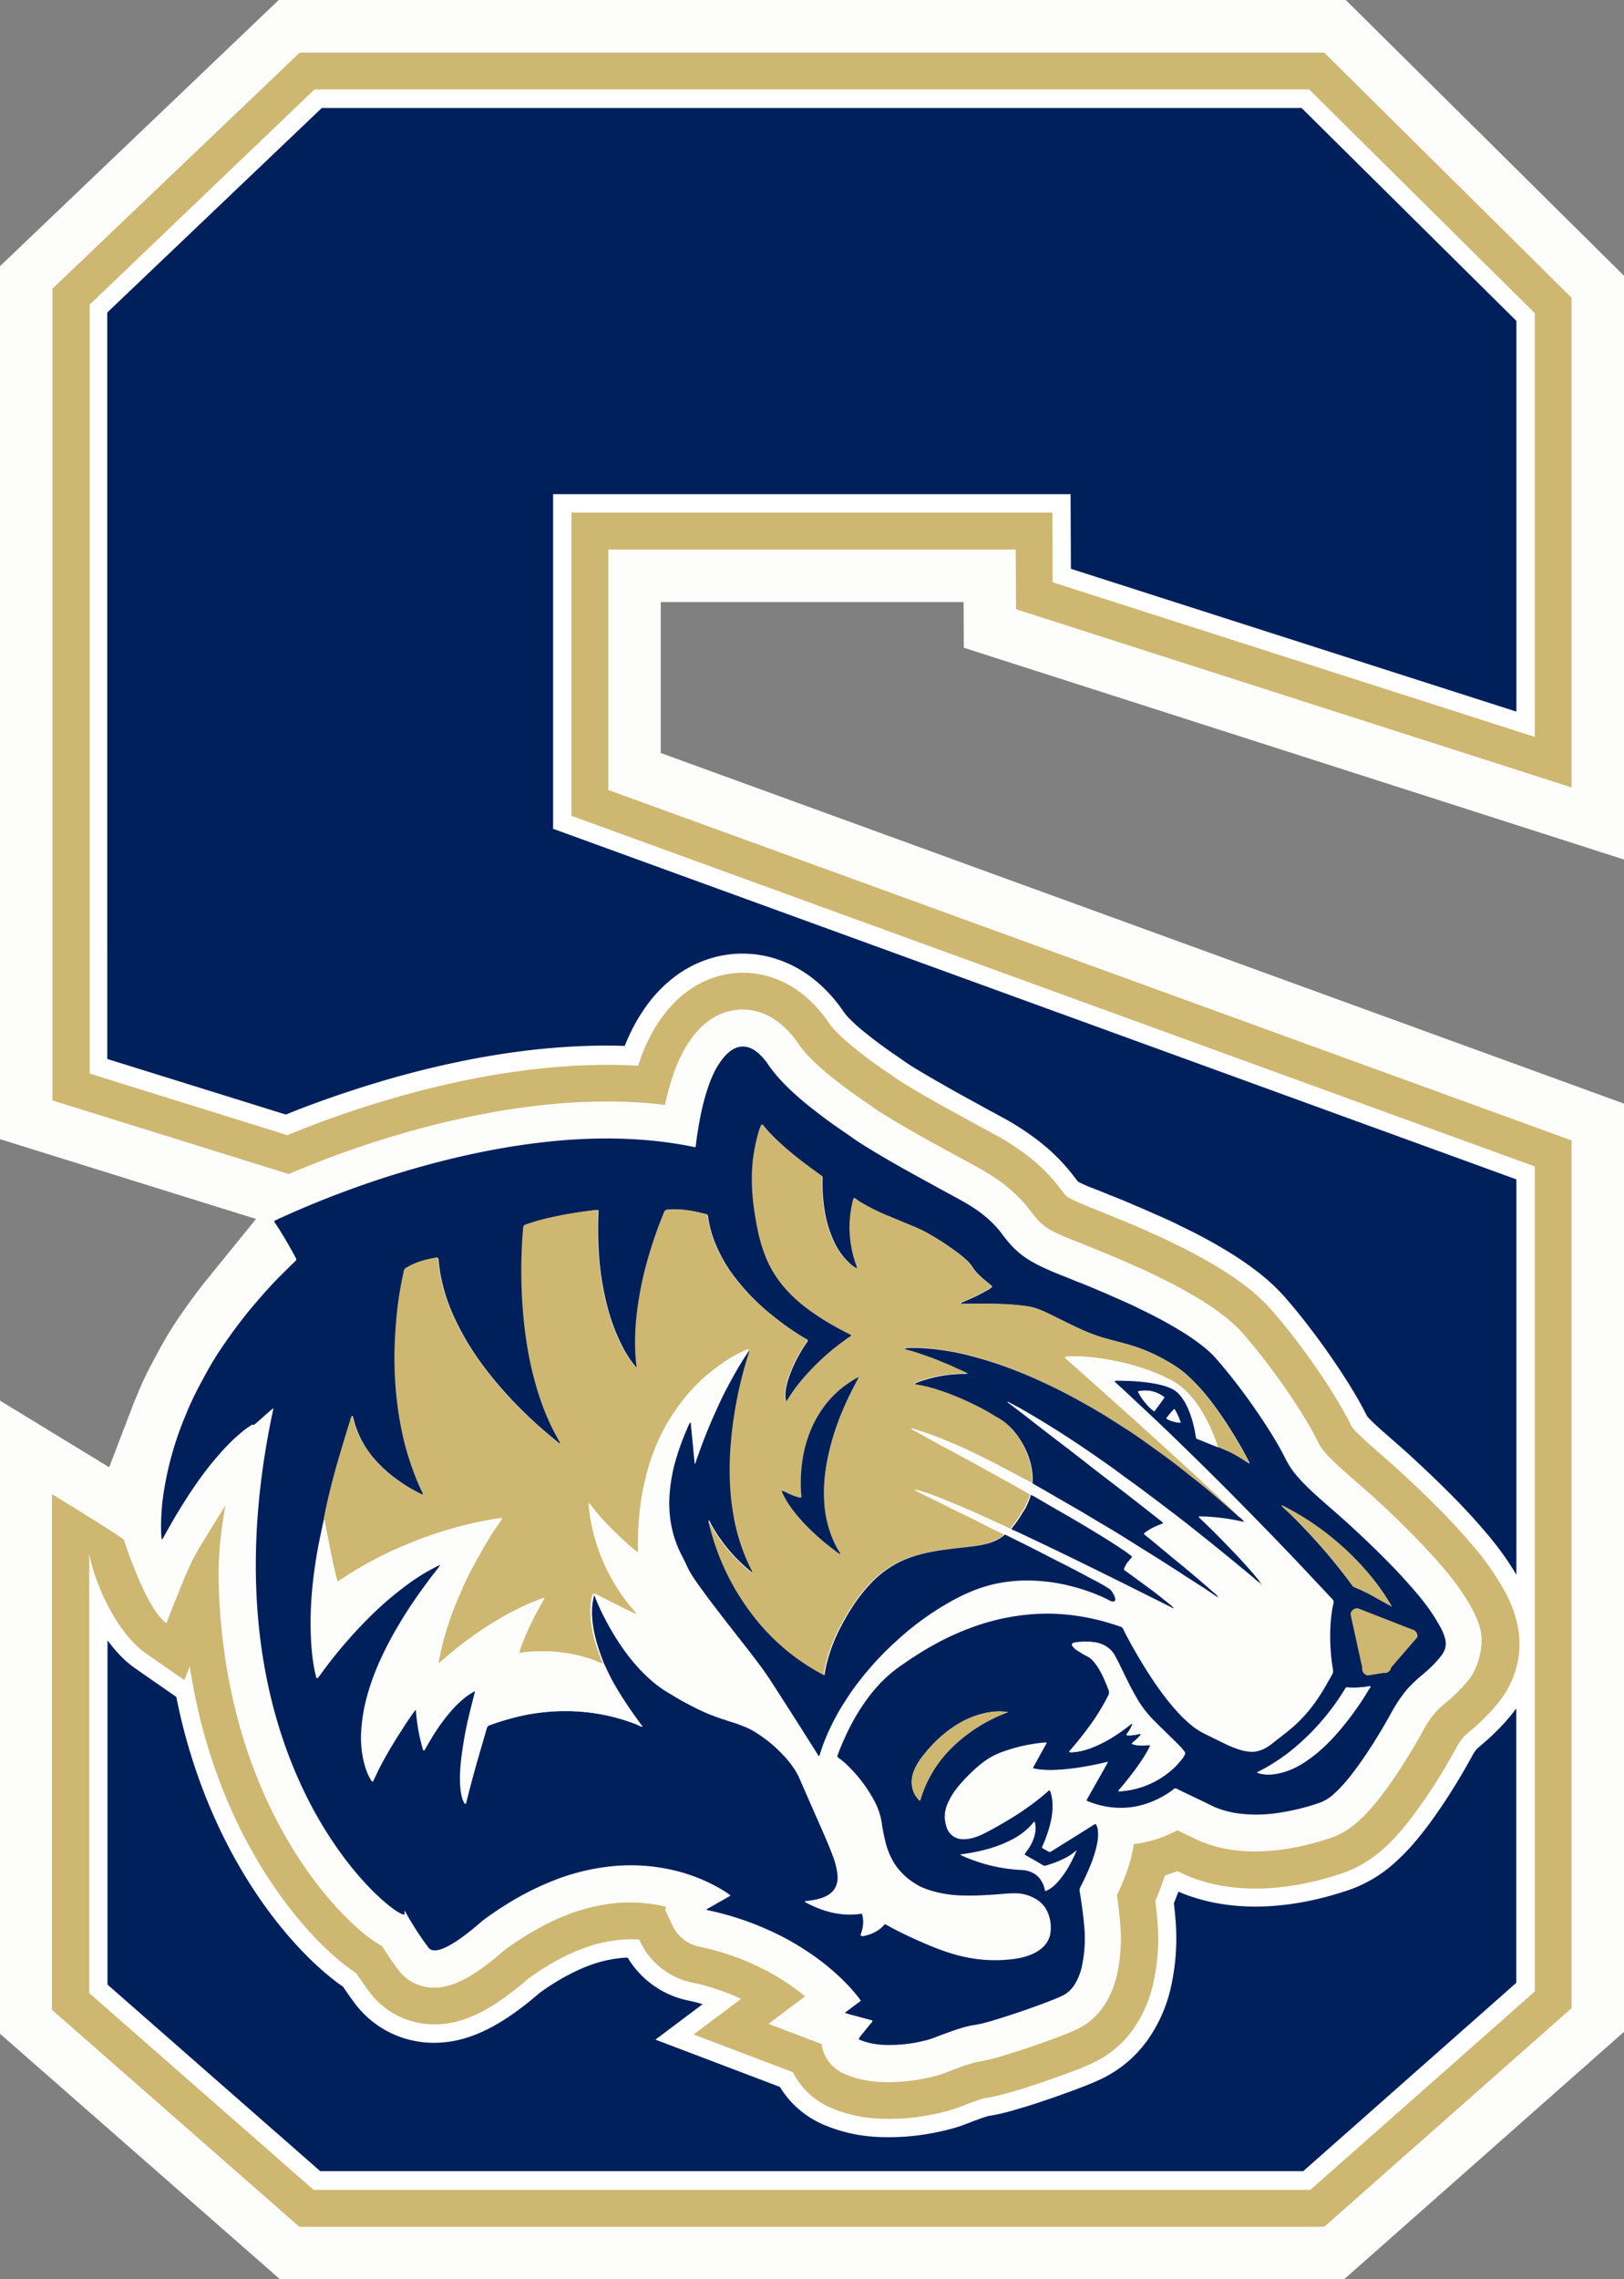 <svg xmlns="http://www.w3.org/2000/svg" width="67" height="94" fill="none"><rect width="100%" height="100%" fill="#808080" stroke="none"/><path fill="#FDFDFC" d="M11.553 94 0 83.873v-26.11l4.504 2.748.93-2.427c.061-.165.126-.325.195-.486l.048-.113c.143-.356.298-.699.467-1.02.16-.308.325-.616.493-.925.247-.442.49-.837.74-1.202a25.364 25.364 0 0 1 1.103-1.502l2.082-2.565L0 46.98V10.977L11.5 0h44.021L67 11.373v24.074l-27.237-8.734-.009-1.884H27.26v6.225L67 45.514v38.28L55.452 94h-43.9Z"/><path fill="#CEB770" d="m41.905 22.659.013 2.466 22.919 7.349V12.28L54.633 2.17H12.366L2.163 11.907v33.476l9.748 3.034a41.782 41.782 0 0 1 4.669-1.667 36.591 36.591 0 0 1 3.21-.78c1.017-.2 2.017-.344 2.973-.435.779-.074 1.54-.108 2.272-.108.376 0 .757.008 1.125.03.432.022.86.06 1.276.108.108-.516.238-.972.394-1.393a5.31 5.31 0 0 1 .601-1.207c.182-.269.446-.612.852-.894a2.36 2.36 0 0 1 1.35-.438c.212 0 .429.03.64.09.33.096.641.261.922.496.277.225.52.499.732.807.12.178.264.352.428.53.255.269.554.538.935.846.285.23.592.465.943.716.12.087.25.174.385.27.134.09.264.182.394.273.255.182.545.356.826.525.329.2.692.408 1.142.664.377.213.766.426 1.143.63l.302.165c.165.09.334.182.498.269l.251.139c.411.221.896.503 1.359.877.363.295.67.603.925.937l.096.122c.039.047.073.095.112.143.178.23.368.404.584.538.247.152.541.278.818.395.095.04.19.078.286.113.073.03.147.056.22.087l.2.082c.094.04.181.078.263.109.255.095.502.2.736.3.104.043.212.086.316.13.095.039.19.082.29.125l.272.122.589.26c.125.057.242.113.354.17.048.021.096.047.143.07.528.251 1.043.524 1.527.81.463.274.831.518 1.156.77.264.199.57.45.856.776.217.248.433.508.645.773.493.62.952 1.254 1.372 1.88.242.368.562.855.848 1.375.065.113.125.23.181.348.035.065.065.13.1.19.087.161.225.34.45.57.25.255.528.499.788.729.082.074.168.147.25.217.247.217.502.438.758.668.54.495 1.016.947 1.453 1.39a25.46 25.46 0 0 1 1.575 1.71 9.51 9.51 0 0 1 1.004 1.454c.113.2.268.508.368.876.169.634-.056 1.576-.463 2.093-.026.03-.052.065-.082.1a7.08 7.08 0 0 1-.887.872 3.391 3.391 0 0 0-.433.408 3.885 3.885 0 0 0-.463.682 24.83 24.83 0 0 1-1.134 1.87 13.91 13.91 0 0 1-.86 1.168 7.021 7.021 0 0 1-.753.79c-.342.3-.719.521-1.125.656-.667.221-1.29.373-1.913.46-.415.06-.804.087-1.181.087-.325 0-.645-.022-.947-.066a5.674 5.674 0 0 1-1.22-.32 5.556 5.556 0 0 1-.407-.187c-.035-.018-.074-.035-.109-.052l-.514-.248c-.585.308-1.186.5-1.805.569a3.367 3.367 0 0 1-.065.382c-.086.4-.216.76-.32 1.029a9.322 9.322 0 0 1-.307.694c.056.373.1.755.134 1.133.07.777.017 1.528-.151 2.231-.1.417-.264.803-.49 1.155a2.718 2.718 0 0 1-1.12 1.003c-.247.121-.489.212-.714.3-.735.281-1.475.533-2.19.754h-.012a7.492 7.492 0 0 1-1.212.3l-.034.009c-.26.06-.541.16-.844.273l-.082.03c-.052.018-.104.04-.156.061-.156.061-.355.14-.58.2a7.779 7.779 0 0 1-1.968.265c-.087 0-.17 0-.256-.005a4.377 4.377 0 0 1-1.073-.16 3.756 3.756 0 0 1-.497-.178 1.563 1.563 0 0 1-.94-1.229l-2.189-.833 1.506-1.133c-.121-.1-.246-.2-.39-.304a5.849 5.849 0 0 0-.406-.282l-.035-.022a9.187 9.187 0 0 0-.752-.447c-.334-.17-.727-.36-1.121-.508-.23-.087-.433-.156-.623-.217-.32-.1-.666-.19-1.026-.269-.493-.1-.9-.417-1.112-.868l-.311-.669.052-.104a6.057 6.057 0 0 0-1.48-.182 9.51 9.51 0 0 0-.497.017 7.471 7.471 0 0 0-2.185.521 9.21 9.21 0 0 0-1.06.5c-.463.251-.935.55-1.433.911-1.25 1.094-2.124 1.563-2.925 1.563-.597 0-1.138-.27-1.48-.738a14.62 14.62 0 0 1-.666-.977 5.009 5.009 0 0 1-.856-.603c-.368-.313-.952-.86-1.619-1.689-1.138-1.415-2.678-3.846-3.565-7.405a24.33 24.33 0 0 1-.7-5.4c-.018-.842.055-1.684.185-2.518l.091-.56c-.052.087-1.034 1.676-1.086 1.771l-.151.27-.013.021c-.022.035-.04.074-.06.108-.247.422-1.122 2.688-1.122 2.688-.856-.595-1.748-3.425-1.748-3.425-.004-.083-2.972-1.893-2.972-1.893v21.266l10.203 8.946h42.285l10.203-9.016V47.033L25.095 32.578v-9.915h16.81v-.004Z"/><path fill="#fff" d="m12.937 90.31-9.255-8.113v-18.11c.238 1.272 1.16 3.282 2.34 4.102l1.585 1.099.22-.569c.117.75.264 1.489.441 2.205.957 3.829 2.627 6.46 3.86 7.991.744.925 1.402 1.546 1.822 1.897.272.23.519.413.752.57.16.242.338.494.528.75a3.317 3.317 0 0 0 2.7 1.354c1.181 0 2.341-.564 3.868-1.888.424-.304.818-.555 1.208-.764.315-.17.61-.308.9-.42a6.03 6.03 0 0 1 1.748-.422 5.69 5.69 0 0 1 .384-.013c.113 0 .226 0 .338.013l.03.065a3.053 3.053 0 0 0 2.172 1.71c.312.066.606.144.883.235a7.884 7.884 0 0 1 1.112.434l-1.956 1.467 4.098 1.558a3.09 3.09 0 0 0 1.54 1.455c.22.095.454.178.688.247.454.13.922.2 1.437.217.103 0 .203.004.307.004.774 0 1.566-.104 2.354-.312.311-.083.562-.178.744-.252h.013c.034-.017.073-.035.108-.048l.082-.03c.247-.091.476-.174.64-.213.541-.082 1-.221 1.372-.334h.013c.748-.234 1.519-.5 2.289-.79a9.58 9.58 0 0 0 .835-.352 4.187 4.187 0 0 0 1.735-1.55c.316-.494.55-1.041.688-1.623a8.493 8.493 0 0 0 .186-2.721 21.606 21.606 0 0 0-.082-.764 11.311 11.311 0 0 0 .394-1.05c.172-.053.346-.114.519-.179.12.06.29.143.493.226.502.2 1.025.339 1.562.412.376.052.77.083 1.164.083.45 0 .904-.035 1.393-.104.71-.1 1.423-.274 2.176-.526.597-.2 1.147-.52 1.64-.95.316-.274.61-.582.926-.964.303-.369.606-.777.952-1.29.42-.62.813-1.271 1.207-1.987a2.36 2.36 0 0 1 .281-.421 2.87 2.87 0 0 1 .256-.23c.42-.352.77-.7 1.077-1.06.139-.165.26-.325.368-.49.575-.89.757-1.95.506-2.978a5.257 5.257 0 0 0-.532-1.32c-.325-.577-.701-1.128-1.16-1.68a26.32 26.32 0 0 0-1.67-1.814c-.458-.46-.952-.929-1.505-1.437a47.51 47.51 0 0 0-.784-.694l-.246-.217a12.821 12.821 0 0 1-.706-.651 1.648 1.648 0 0 1-.199-.226 3.075 3.075 0 0 1-.086-.17 8.131 8.131 0 0 0-.203-.381 22.187 22.187 0 0 0-.913-1.485 29.536 29.536 0 0 0-1.446-1.984 21.892 21.892 0 0 0-.692-.829 7.402 7.402 0 0 0-1.073-.98c-.376-.291-.792-.565-1.31-.873a21.795 21.795 0 0 0-1.64-.873c-.044-.021-.092-.043-.135-.065-.117-.056-.246-.121-.39-.186-.198-.092-.402-.178-.6-.27l-.273-.121a5.63 5.63 0 0 0-.325-.14c-.1-.042-.203-.081-.303-.125-.25-.104-.506-.213-.791-.321-.065-.026-.139-.057-.217-.087l-.216-.091c-.074-.03-.152-.06-.225-.091l-.017-.009c-.083-.03-.165-.065-.247-.1-.212-.091-.454-.195-.61-.29a.688.688 0 0 1-.182-.179l-.09-.117-.109-.139a6.936 6.936 0 0 0-1.177-1.19 10.057 10.057 0 0 0-1.592-1.032l-.255-.14c-.165-.086-.33-.177-.49-.264l-.306-.17c-.373-.203-.753-.412-1.13-.62a45.947 45.947 0 0 1-1.103-.638c-.255-.156-.524-.313-.727-.46-.138-.1-.281-.195-.42-.291-.125-.087-.246-.17-.354-.247-.325-.235-.61-.452-.874-.665a8.099 8.099 0 0 1-.788-.711 2.896 2.896 0 0 1-.273-.335 5.411 5.411 0 0 0-1.02-1.128 4.055 4.055 0 0 0-1.463-.782 3.836 3.836 0 0 0-1.06-.152c-.783 0-1.55.248-2.215.712-.615.43-1 .938-1.234 1.28a6.685 6.685 0 0 0-.774 1.546c-.035.096-.07.195-.104.295h-.065c-.393-.026-.8-.034-1.203-.034-.779 0-1.588.039-2.414.117a32.222 32.222 0 0 0-3.12.456c-1.09.212-2.215.486-3.344.816a41.991 41.991 0 0 0-4.323 1.51L3.7 44.275V12.563l9.273-8.873h41.04l9.306 9.225V30.39l-19.89-6.377-.013-2.873H23.577v12.505l39.741 14.46v34.027l-9.26 8.182h-41.12v-.004Z"/><path fill="#00205C" d="m13.218 89.546-8.783-7.7V67.647c.333.456.718.864 1.15 1.163l1.688 1.172c.078.378.16.756.251 1.125.991 3.963 2.722 6.693 4.003 8.286.783.972 1.48 1.628 1.925 2.001.246.209.476.387.697.534.142.213.294.43.463.656a4.063 4.063 0 0 0 3.31 1.662c1.323 0 2.673-.612 4.335-2.053.385-.278.744-.504 1.095-.694.29-.157.558-.283.817-.387a5.284 5.284 0 0 1 1.528-.369 3.01 3.01 0 0 1 .199-.008 3.8 3.8 0 0 0 2.51 1.77c.203.044.397.092.583.148l-1.947 1.463 5.132 1.949a3.917 3.917 0 0 0 1.765 1.541 6.7 6.7 0 0 0 .783.282 6.64 6.64 0 0 0 1.614.247c.113 0 .225.005.333.005.84 0 1.696-.113 2.549-.339.35-.09.636-.204.826-.278l.03-.013c.026-.008.052-.021.078-.03l.083-.03c.199-.074.406-.148.536-.183.576-.09 1.056-.238 1.44-.356h.014a40.337 40.337 0 0 0 2.336-.807c.26-.1.563-.217.896-.378a4.962 4.962 0 0 0 2.042-1.823 6.088 6.088 0 0 0 .788-1.858 9.273 9.273 0 0 0 .203-2.969c-.017-.195-.039-.39-.06-.586.03-.07.056-.143.086-.212.03-.079.065-.165.1-.265.051.021.108.043.164.07a7.702 7.702 0 0 0 1.73.455c.412.06.84.091 1.273.091.484 0 .973-.035 1.497-.108.757-.109 1.514-.291 2.31-.556a5.519 5.519 0 0 0 1.9-1.098 9.033 9.033 0 0 0 1.008-1.05c.32-.387.636-.817.995-1.35.433-.643.84-1.312 1.242-2.05a1.67 1.67 0 0 1 .186-.282c.017-.013.065-.06.177-.156.455-.382.835-.76 1.169-1.155.103-.126.198-.247.29-.368v11.316l-8.788 7.766h-40.55v.008Zm49.343-24.599c-.316-.534-.68-1.05-1.104-1.563a26.741 26.741 0 0 0-1.717-1.866c-.468-.469-.97-.947-1.532-1.463-.273-.252-.54-.482-.796-.708l-.247-.217c-.23-.2-.467-.412-.662-.612a1.376 1.376 0 0 1-.1-.108l-.051-.1c-.065-.13-.139-.265-.212-.404a22.144 22.144 0 0 0-.948-1.536 31.151 31.151 0 0 0-1.484-2.036 23.637 23.637 0 0 0-.718-.86 8.062 8.062 0 0 0-1.181-1.08 13.554 13.554 0 0 0-1.39-.925 20.38 20.38 0 0 0-1.7-.903l-.13-.065c-.12-.061-.259-.126-.41-.195a37.67 37.67 0 0 0-.61-.27l-.273-.121c-.1-.044-.216-.096-.342-.148-.1-.039-.199-.082-.294-.126a24.212 24.212 0 0 0-.818-.334c-.052-.017-.108-.043-.169-.07l-.021-.008c-.074-.03-.152-.06-.225-.091l-.23-.091-.034-.013c-.074-.03-.147-.057-.22-.087a4.664 4.664 0 0 1-.472-.217l-.013-.018c-.03-.039-.061-.073-.087-.113l-.108-.138a7.808 7.808 0 0 0-1.302-1.32 10.998 10.998 0 0 0-1.705-1.111L41 45.89a17.421 17.421 0 0 1-.484-.264l-.307-.17a65.013 65.013 0 0 1-2.202-1.246c-.247-.147-.498-.299-.68-.429-.143-.104-.286-.2-.433-.3a19.13 19.13 0 0 1-1.181-.877 7.175 7.175 0 0 1-.714-.642 2.073 2.073 0 0 1-.195-.238 6.043 6.043 0 0 0-1.168-1.29 4.873 4.873 0 0 0-1.735-.924 4.53 4.53 0 0 0-1.272-.182c-.939 0-1.856.295-2.648.846a5.678 5.678 0 0 0-1.428 1.476c-.303.443-.553.92-.779 1.485a21.227 21.227 0 0 0-.744-.014c-.8 0-1.635.04-2.483.118-1.03.095-2.107.251-3.198.464a39.25 39.25 0 0 0-3.41.83 46.41 46.41 0 0 0-3.188 1.058c-.316.118-.636.243-.96.374l-7.365-2.292V12.888l8.849-8.434h40.424l8.862 8.781v16.113l-18.38-5.89-.013-3.078H22.819v13.8l39.742 14.459v16.317-.009Z"/><path fill="#00205C" d="M11.626 50.206a39.22 39.22 0 0 1 2.462-1.02c.96-.36 1.934-.686 2.916-.968a35.813 35.813 0 0 1 3.08-.751 29.352 29.352 0 0 1 2.826-.413c1.056-.1 2.116-.13 3.176-.073.84.043 1.675.143 2.5.312.036.009.07.022.11.009 0-.022.008-.044.012-.065.026-.226.056-.452.095-.678.104-.629.238-1.254.459-1.857.112-.304.242-.6.428-.868.134-.192.277-.374.472-.508.212-.148.446-.209.7-.135.144.04.27.117.382.208.168.14.315.304.437.487.173.256.372.494.584.72.337.356.7.677 1.081.986.33.264.667.52 1.013.768.26.187.528.36.787.547.299.213.61.4.922.59.39.235.787.465 1.181.686.485.273.974.538 1.463.807.25.14.506.274.757.413.393.212.779.438 1.125.72.25.204.484.43.683.686.07.091.139.183.208.27.277.355.601.66.986.893.33.2.676.356 1.03.504.173.074.346.139.52.208.164.066.328.14.493.2.342.13.675.278 1.012.417.108.043.217.095.325.143.26.113.519.226.774.343.156.07.312.148.468.226.48.23.951.477 1.41.75.346.205.684.417 1.004.665.23.173.45.36.64.573.204.234.403.469.597.712.455.573.892 1.167 1.298 1.78.277.412.541.833.783 1.267.096.174.182.347.273.52.186.348.437.639.71.917.277.282.575.547.87.807.328.287.661.573.982.868.476.434.947.881 1.401 1.337a23.535 23.535 0 0 1 1.48 1.606c.316.382.606.79.848 1.224.1.174.186.356.234.556a.744.744 0 0 1-.104.603c-.043.066-.09.126-.139.187-.212.252-.45.478-.7.686a5.57 5.57 0 0 0-.615.582c-.246.29-.454.603-.64.937-.329.6-.684 1.19-1.065 1.758-.242.36-.493.712-.77 1.046a5.568 5.568 0 0 1-.584.612 1.747 1.747 0 0 1-.606.356 9.274 9.274 0 0 1-1.644.4 5.873 5.873 0 0 1-1.7.021 3.895 3.895 0 0 1-.883-.234c-.143-.056-.281-.135-.42-.2l-.653-.312a21.99 21.99 0 0 1-.554-.27c-.047-.021-.082-.021-.12.014a2.928 2.928 0 0 1-.408.277c-.882.508-1.813.634-2.79.348-.122-.035-.243-.083-.36-.126-.034-.013-.043-.03-.025-.06.008-.023.021-.04.03-.062.07-.121.138-.247.208-.369.199-.351.398-.698.592-1.05.013-.022.035-.044.022-.083-.104.026-.208.048-.312.074-.58.126-1.164.226-1.756.256a4.291 4.291 0 0 1-.71-.013c-.086-.008-.169-.026-.255-.039-.035-.004-.043-.026-.026-.06.017-.035.035-.066.052-.096.147-.265.29-.53.437-.79l.052-.096c.008-.017-.005-.026-.017-.03h-.057a6.789 6.789 0 0 0-1.83.417 2.97 2.97 0 0 0-.757.43 6.81 6.81 0 0 0-.991.976 2.894 2.894 0 0 0-.446.734c-.13.317-.134.638-.017.963a.69.69 0 0 0 .368.404c.143.065.29.074.441.06.26-.025.498-.116.727-.23.277-.138.545-.29.813-.446.36-.209.71-.43 1.043-.673.268-.191.524-.395.77-.612.022-.022.04-.048.078-.044.026.03.04.066.048.1.039.126.06.256.07.391.02.343-.031.673-.122 1.003a6.054 6.054 0 0 1-.294.811c-.022.052-.022.061.026.087.069.04.147.078.216.122.052.03.09.021.139-.009.454-.286.912-.569 1.367-.855.13-.082.264-.165.393-.248.044-.025.061-.021.087.027.052.1.065.208.07.317.008.177-.018.355-.057.529a5.134 5.134 0 0 1-.251.794 9.55 9.55 0 0 1-.42.908.304.304 0 0 0-.03.195c.082.469.143.938.186 1.41a5.475 5.475 0 0 1-.112 1.741c-.061.248-.156.478-.29.69-.126.196-.29.352-.502.452-.195.096-.394.17-.593.247-.688.265-1.389.504-2.094.721-.338.104-.67.204-1.021.252-.044.004-.091.017-.134.026-.377.087-.74.221-1.104.356-.203.074-.398.16-.605.217a6.04 6.04 0 0 1-1.783.208 3.052 3.052 0 0 1-.714-.104 2.587 2.587 0 0 1-.307-.108c-.048-.022-.052-.035-.017-.083.017-.026.038-.052.056-.078.143-.174.281-.347.424-.521.026-.03.06-.056.06-.113-.186-.052-.376-.1-.562-.152-.186-.052-.377-.091-.576-.165l.662-.499c-.06-.078-.116-.156-.177-.23a7.735 7.735 0 0 0-.8-.842 9.143 9.143 0 0 0-.78-.643 8.099 8.099 0 0 0-.506-.351 10.817 10.817 0 0 0-.917-.543 13.416 13.416 0 0 0-1.272-.573 12.227 12.227 0 0 0-1.87-.551c-.016 0-.034-.004-.042-.026.017-.035.056-.044.086-.06.277-.157.554-.318.831-.474.022-.013.052-.017.056-.06-.082-.057-.164-.118-.255-.174a7.099 7.099 0 0 0-1.947-.82 7.721 7.721 0 0 0-2.505-.213 8.928 8.928 0 0 0-2.622.62c-.42.165-.827.36-1.225.573-.58.313-1.125.669-1.657 1.06-.06.043-1.826 1.68-2.241 1.115a12.896 12.896 0 0 1-.943-1.459c-.01-.017-.013-.047-.044-.043-.008.035 0 .07.009.104.09.586-8.675-5.734-5.417-20.831.022-.078-.852.76-.83.681 0-.013-.01-.026-.027-.022a.498.498 0 0 0-.082.044 3.69 3.69 0 0 0-.467.356c-.394.334-.74.716-1.07 1.111-.38.456-.722.942-1.046 1.437-.169.26-.333.525-.493.79-.17.286-.33.577-.494.868-.021.035-.039.074-.06.109 0 .008-.013.013-.022.013-.017 0-.026-.013-.026-.026-.004-.092-.013-.183-.017-.274a9.285 9.285 0 0 1 .125-1.732c.139-.864.364-1.706.667-2.526.078-.213.168-.426.255-.638.117-.287.247-.569.385-.847.147-.29.303-.573.459-.86.194-.35.402-.694.631-1.024a20.925 20.925 0 0 1 1.013-1.376c.16-.204.333-.399.502-.599.277-.32.562-.633.86-.933.209-.208.42-.417.633-.625.064-.065.064-.065.021-.148l-.117-.217c-.229-.412-.463-.816-.727-1.206-.017-.026-.043-.048-.038-.092.108-.052.216-.108.328-.156l-.017.009Zm39.002 9.623c.224.1.437.222.644.356.087.057.178.113.264.17.026-.026 0-.048-.004-.066a17.485 17.485 0 0 0-.705-1.237 15.322 15.322 0 0 0-.883-1.285 8.009 8.009 0 0 0-.97-1.059 3.75 3.75 0 0 0-.557-.416 8.242 8.242 0 0 0-.74-.413 7.127 7.127 0 0 0-.887-.356c-.368-.117-.745-.208-1.117-.308a6.858 6.858 0 0 1-1.125-.417c-.316-.143-.623-.3-.934-.451-.26-.13-.52-.26-.796-.365-.173-.065-.35-.1-.532-.121a12.61 12.61 0 0 0-1.281-.087c-.42-.009-.84-.009-1.255 0-.035 0-.074.013-.108-.013.013-.044.047-.044.073-.056.23-.1.459-.2.684-.313.126-.065.247-.135.372-.204a.564.564 0 0 0 .169-.139c-.087-.07-.165-.139-.247-.204a3.712 3.712 0 0 1-.385-.352 1.51 1.51 0 0 1-.177-.225 1.553 1.553 0 0 0-.316-.356c-.2-.183-.42-.334-.64-.49-.299-.21-.61-.4-.926-.578a5.25 5.25 0 0 0-.593-.278c-.2-.082-.394-.165-.593-.247-.164-.07-.329-.14-.493-.204a7.836 7.836 0 0 1-.956-.474 1.805 1.805 0 0 1-.286-.186c-.026-.017-.048-.044-.087-.04-.034.079-.051.161-.069.248-.16.76-.134 1.515.087 2.262.034.117.078.234.117.351v.026c-.009.013-.022.013-.035.005-.134-.07-.25-.17-.355-.274a2.933 2.933 0 0 1-.58-.837 4.77 4.77 0 0 1-.389-1.311 6.877 6.877 0 0 1-.082-1.229v-.095a.078.078 0 0 0-.04-.07c-.18-.13-.363-.26-.54-.395a13.846 13.846 0 0 1-.97-.777 8.385 8.385 0 0 1-.605-.573c-.095-.1-.182-.204-.268-.308-.065-.074-.07-.074-.113.022-.056.126-.09.26-.125.39a6.779 6.779 0 0 0-.234 1.91c.009.678.113 1.346.247 2.01.065.321.156.638.272.946.156.417.368.808.636 1.16.256.334.55.633.874.898.225.187.463.356.706.517.424.282.874.525 1.332.755.04.017.04.039 0 .07-.095.069-.194.134-.29.203a9.61 9.61 0 0 0-1.583 1.441 6.45 6.45 0 0 0-.675.895c-.03.052-.065.095-.1.143-.034-.005-.039-.03-.039-.052a1.492 1.492 0 0 1 .03-.586c.044-.217.117-.421.2-.625.082-.204.177-.404.281-.595.113-.204.23-.404.368-.59.008-.013.021-.03.026-.048.008-.017.004-.035-.013-.048-.022-.017-.048-.03-.07-.043a8.62 8.62 0 0 1-.679-.434c-.246-.17-.48-.348-.71-.534a9.06 9.06 0 0 1-1.57-1.61 5.993 5.993 0 0 1-.813-1.455 4.559 4.559 0 0 1-.247-.924c-.004-.03-.013-.066-.013-.096 0-.048-.03-.074-.074-.082-.458-.118-.921-.213-1.401-.196-.052 0-.1.013-.152.009-.1 0-.147.048-.177.134-.095.248-.2.491-.286.743-.112.317-.22.638-.316.963a15.419 15.419 0 0 0-.372 1.528c-.143.769-.23 1.546-.207 2.331.008.235.021.465.047.7 0 .034.013.073 0 .112-.043-.022-.07-.06-.095-.095a4.454 4.454 0 0 1-.45-.686 7.871 7.871 0 0 1-.662-1.706 11.494 11.494 0 0 1-.36-2.27 15.437 15.437 0 0 1-.02-1.55c.008-.221.038-.204-.191-.174-.64.079-1.272.183-1.9.33-.303.07-.597.157-.891.26-.073.027-.095.07-.1.14a20.412 20.412 0 0 0-.056 2.67c.035.785.113 1.566.247 2.343.117.669.273 1.324.489 1.967a9.7 9.7 0 0 0 .792 1.788c.021.04.039.078.065.121-.048 0-.07-.021-.091-.038a18.025 18.025 0 0 1-1.562-1.39 15.904 15.904 0 0 1-1.471-1.675 11.19 11.19 0 0 1-1.242-2.032 7.463 7.463 0 0 1-.619-1.94c-.026-.152-.039-.308-.06-.46-.005-.04 0-.083-.022-.122-.04-.017-.082-.004-.121 0a3.69 3.69 0 0 0-.978.3c-.065.03-.126.07-.195.104-.06.03-.086.078-.1.139-.025.13-.056.26-.081.39-.07.374-.13.747-.178 1.125a19.7 19.7 0 0 0-.104 1.241 15.32 15.32 0 0 0 .173 3.278c.091.538.208 1.068.368 1.588.16.521.355 1.03.588 1.52.01.021.022.039.022.065-.021.022-.043.008-.06 0a13.694 13.694 0 0 1-.256-.13 5.958 5.958 0 0 1-.774-.487 5.43 5.43 0 0 1-.866-.772 4.01 4.01 0 0 1-.86-1.48c-.03-.1-.057-.205-.083-.304-.004-.022-.004-.048-.03-.065-.043.069-.06.151-.082.23-.152.495-.303.985-.45 1.48a33.391 33.391 0 0 0-.48 1.827c-.053.226-.096.456-.143.686v.052c-.121.565-.247 1.133-.333 1.706-.156.99-.239 1.984-.208 2.987.017.555.065 1.11.186 1.658.013.06.03.121.047.195.048-.013.07-.052.091-.082.121-.16.238-.322.36-.482a19.208 19.208 0 0 1 1.635-1.875 13.8 13.8 0 0 1 1.64-1.42 7.897 7.897 0 0 1 1.28-.781.52.52 0 0 1 .074-.03c.009 0 .017 0 .035.004l-.104.143c-.134.174-.273.343-.402.521-.182.252-.368.5-.541.755-.217.313-.42.63-.615.955-.281.465-.54.942-.77 1.437-.23.495-.424.998-.571 1.524a6.992 6.992 0 0 0-.264 1.519 4.208 4.208 0 0 0 .173 1.502c.056.174.126.343.22.499.018.026.031.056.07.078.16-.347.329-.69.515-1.02.19-.338.39-.668.601-.998.238-.37.558-.86.65-.947.038.01.025.044.03.066.03.364.082.724.16 1.085.039.165.082.325.125.49 0 .013.013.026.022.03.021.01.03-.012.039-.025.069-.122.138-.248.212-.37.246-.42.523-.824.843-1.193a4.2 4.2 0 0 1 .714-.673 4.97 4.97 0 0 1 .256-.16c.013-.01.034-.018.052-.01.017.014.008.031.004.049-.078.303-.156.607-.23.915a15.683 15.683 0 0 0-.311 1.667c-.052.395-.082.79-.065 1.19.009.178.026.356.07.53a.98.98 0 0 0 .099.255c.008.018.017.035.039.03.026-.021.026-.056.034-.082.13-.534.273-1.059.42-1.588l.42-1.446a.176.176 0 0 1 .125-.126c.45-.165.909-.3 1.376-.4a8.573 8.573 0 0 1 1.761-.181 8.047 8.047 0 0 1 2.869.53c.078.03.151.069.225.099.021.009.039.022.07.009-.044-.066-.092-.126-.135-.187-.294-.4-.576-.812-.835-1.233a8.708 8.708 0 0 1-.558-1.05c-.013-.03-.03-.057-.044-.083a12.874 12.874 0 0 1-.164-.434c-.173-.486-.307-.98-.342-1.497a2.846 2.846 0 0 1 .06-.856c.01-.039.01-.082.061-.1.195.5.424.982.693 1.442.337.59.727 1.146 1.19 1.645.255.273.532.525.835.746a4.9 4.9 0 0 0 .402.261c.186.113.376.226.567.33.294.16.597.317.904.451.325.14.653.252.987.356.225.07.45.148.666.239.195.083.376.187.55.304.298.2.584.42.839.677.285.278.54.577.74.925.065.117.117.238.168.36.256.586.515 1.172.77 1.754.187.425.377.85.541 1.289.091.234.156.477.19.729.014.1.018.2.005.3-.043.32-.225.53-.51.66-.19.086-.39.13-.593.16-.03.004-.065 0-.095.013-.048.013-.109-.013-.148.035.035.039.083.056.126.078.329.165.675.3 1.038.373.355.07.714.091 1.073.035.035-.005.07-.017.113 0 .108.308.052.608-.056.907.043.026.082.009.12 0 .308-.07.585-.204.801-.443.04-.043.044-.056.113-.017.268.152.545.295.826.43a20.087 20.087 0 0 0 1.099.486c.48.19.965.356 1.471.447a5.8 5.8 0 0 0 1.956.035c.298-.048.588-.135.848-.287.216-.13.39-.3.489-.534a.756.756 0 0 0 .06-.208 1.609 1.609 0 0 0-.09-.834 1.168 1.168 0 0 0-.528-.607 1.569 1.569 0 0 0-.827-.204c-.26 0-.519.03-.774.047-.498.035-1 .061-1.502.035a4.71 4.71 0 0 1-1.362-.26c-.165-.061-.32-.13-.468-.226a2.722 2.722 0 0 1-.874-.833 3.07 3.07 0 0 1-.38-.92 7.772 7.772 0 0 1-.152-.782 2.864 2.864 0 0 0-.355-.985 5.872 5.872 0 0 0-1.017-1.333 2.807 2.807 0 0 0-.385-.33.311.311 0 0 1-.043-.035c-.026-.021-.034-.047-.022-.082.04-.1.074-.208.117-.308.13-.313.269-.621.424-.92.13-.248.269-.491.42-.721.36-.551.775-1.06 1.29-1.48.207-.17.428-.322.653-.473.337-.23.688-.448 1.047-.647a10.886 10.886 0 0 1 1.6-.734 9.177 9.177 0 0 1 1.866-.473 8.433 8.433 0 0 1 2.314-.022 9.37 9.37 0 0 1 1.857.434c.069.022.147.04.199.083.052.043.073.121.108.187a21.28 21.28 0 0 0 1.03 1.775c.341.525.705 1.029 1.125 1.493.203.226.424.439.666.63.143.112.298.208.463.29.264.126.523.26.787.387.212.104.433.2.658.269.13.039.264.07.402.078.277.017.52-.074.745-.221.112-.074.22-.16.328-.248.273-.213.55-.42.805-.655a6.16 6.16 0 0 0 .987-1.185c.186-.282.346-.578.515-.873a.289.289 0 0 0 .034-.208 8.236 8.236 0 0 1-.082-2.088c.022-.217.052-.434.104-.647.017-.07 0-.117-.048-.17-.445-.472-.891-.95-1.337-1.423-.39-.412-.787-.825-1.181-1.233-.385-.395-.77-.79-1.155-1.18-.316-.322-.632-.643-.952-.96-.32-.317-.64-.638-.96-.95-.455-.443-.905-.886-1.364-1.324-.264-.252-.527-.5-.796-.751-.28-.26-.558-.521-.84-.786-.107-.1-.215-.195-.324-.295l-.078-.078c.035-.03.074-.026.109-.026.51 0 1.017.026 1.523.113.26.047.515.108.757.221.151.07.277.174.38.304.135.16.239.347.32.538.148.339.239.69.3 1.05.008.04.017.083.021.122 0 .04.022.056.056.07.121.047.247.095.368.147.126.052.255.1.38.152.031.013.057.03.092.026.12.052.242.1.363.156l-.022-.013ZM46.46 73.85a3.591 3.591 0 0 0 1.977-.942c.126-.117.238-.252.346-.386.018-.026.035-.052.052-.083.074-.134.087-.125-.021-.264-.078-.1-.17-.191-.26-.283l-.74-.724c-.117-.118-.234-.23-.346-.352a4.47 4.47 0 0 1-.606-.842c-.225-.382-.41-.786-.606-1.18a10.9 10.9 0 0 0-.255-.5c-.16-.295-.415-.465-.735-.543a2.467 2.467 0 0 0-.693-.034c-.056 0-.108.008-.164.013a.968.968 0 0 0-.108.021c-.078.026-.095.074-.044.148a.6.6 0 0 0 .182.165c.134.082.264.174.411.243a.79.79 0 0 1 .273.221c.13.148.23.317.32.49.117.222.208.457.299.691a.252.252 0 0 1-.013.208 8.857 8.857 0 0 1-.818 1.324c-.251.339-.51.665-.788.981-.004.005-.008.018-.017.03a.2.2 0 0 0 .087.014c.268-.005.523-.07.774-.157a5.31 5.31 0 0 0 1.112-.577c.2-.13.39-.269.571-.417.009-.008.022-.017.03-.026h.022a.046.046 0 0 1 .009.022c-.03.083-.06.165-.108.234l-.117.17c-.022.026-.009.052.026.052.138.013.272-.009.406-.035l.13-.026c.026.03 0 .048-.008.06a1.353 1.353 0 0 1-.19.196c-.053.044-.105.091-.152.135.008.039.039.039.065.047.181.053.367.053.553.035.035 0 .074-.008.109-.013.017 0 .03.018.021.035-.056.13-.125.252-.199.373-.199.326-.424.638-.662.938-.13.165-.26.33-.402.486a.121.121 0 0 0-.04.074 1.52 1.52 0 0 0 .317-.026v.004Zm5.677-.677c.324.035.636-.022.938-.126.32-.108.615-.273.892-.469.471-.33.882-.729 1.259-1.167.247-.287.48-.586.696-.895.17-.234.33-.473.476-.72.026-.044.057-.087.078-.13.022-.04.078-.07.052-.113-.021-.03-.078 0-.112.004-.277.04-.55.06-.831.035-.035 0-.06.008-.078.039-.035.056-.074.117-.108.174a9.779 9.779 0 0 1-2.198 2.448c-.39.304-.8.568-1.242.794-.026.013-.056.03-.104.052a.97.97 0 0 0 .286.07l-.005.004Zm.748-11.09c-.017.034.013.047.03.064.26.235.51.482.753.734a24.127 24.127 0 0 1 2.12 2.5c.026.04.06.065.108.083.243.104.485.212.714.343l.706.39.1.057c-.875-1.559-2.57-3.208-4.527-4.167l-.004-.005Zm-12.128 8.542a3.736 3.736 0 0 0-1.415.59c-.497.33-.917.747-1.285 1.22a2.525 2.525 0 0 0-.285.447c-.117.239-.182.486-.148.755.03.243.135.452.312.617.039 0 .035-.03.043-.048.06-.204.139-.408.221-.603a5.078 5.078 0 0 1 1.108-1.567 6.57 6.57 0 0 1 2.276-1.424 2.271 2.271 0 0 0-.823.017l-.004-.004Zm6.867-12.42c.142-.186.277-.377.42-.572a1.27 1.27 0 0 0-1.095-.248c.1.252.445.682.67.82h.005Zm.826-.099a2.73 2.73 0 0 0-.333.39c.104.088.415.183.588.174a2.237 2.237 0 0 0-.26-.564h.005Z"/><path fill="#CEB770" d="M24.33 68.407a6.207 6.207 0 0 0-2.125-.304 4.85 4.85 0 0 0-.667.052c-.012 0-.026 0-.038.004-.065.005-.078-.008-.061-.065.026-.082.052-.165.082-.247.113-.295.234-.582.372-.868.16-.339.342-.664.528-.99.009-.013.017-.022.022-.035.004-.013.008-.026.004-.039-.004-.017-.022-.013-.035-.009l-.116.04c-.429.16-.84.351-1.242.564-.705.377-1.372.816-2.003 1.302-.299.23-.593.473-.874.725-.01.004-.013.013-.022.017-.013.013-.026.03-.043.022-.03-.013-.013-.039-.009-.06.022-.118.043-.235.07-.348.09-.438.216-.868.358-1.294.091-.273.19-.542.303-.807.143-.347.294-.69.454-1.024.091-.187.187-.365.286-.547.164-.3.333-.6.506-.894.16-.27.334-.534.515-.79.044-.061.087-.118.117-.187-.095-.022-.26.004-.9.13a15.59 15.59 0 0 0-1.77.469c-.29.095-.58.195-.86.308-.286.113-.567.23-.844.352-.282.121-.554.256-.827.4-.272.142-.536.29-.8.446-.26.156-.515.326-.766.49-.035-.012-.03-.038-.039-.06-.095-.347-.169-.703-.242-1.055-.091-.451-.178-.907-.264-1.359-.005-.03-.009-.065-.04-.086v-.052c.048-.23.092-.456.144-.686.142-.612.303-1.224.48-1.828.147-.495.294-.99.45-1.48.022-.078.039-.156.082-.23.026.017.026.043.03.065.026.1.052.204.083.304.177.556.476 1.046.86 1.48.26.29.55.543.866.773.247.182.506.343.774.486.087.043.17.087.256.13.017.009.039.022.06 0a.117.117 0 0 0-.021-.065c-.234-.49-.429-.998-.589-1.52-.16-.52-.277-1.05-.367-1.588a15.353 15.353 0 0 1-.173-3.277c.021-.417.056-.83.103-1.242.044-.377.104-.75.178-1.124.026-.13.056-.26.082-.39a.194.194 0 0 1 .1-.14c.064-.03.13-.069.194-.104.312-.152.64-.238.978-.3.039-.008.078-.017.121 0 .022.04.017.083.022.122.021.152.034.309.06.46a7.46 7.46 0 0 0 .619 1.94 11.34 11.34 0 0 0 1.242 2.032c.45.595.939 1.15 1.47 1.676a18.025 18.025 0 0 0 1.563 1.389c.021.017.043.043.09.039-.02-.044-.038-.083-.064-.122a9.695 9.695 0 0 1-.792-1.788 13.327 13.327 0 0 1-.489-1.966 18.544 18.544 0 0 1-.246-2.345 20.415 20.415 0 0 1 .056-2.67c.004-.069.026-.112.1-.138.293-.104.588-.191.89-.26.628-.148 1.26-.252 1.9-.33.23-.026.199-.044.19.173-.017.517-.013 1.033.022 1.55.052.768.16 1.528.36 2.27.16.595.371 1.168.661 1.706.13.243.277.473.45.686.026.035.052.074.095.096.018-.044.005-.079 0-.113a7.455 7.455 0 0 1-.047-.7c-.022-.785.065-1.558.207-2.33.096-.517.221-1.025.372-1.528.096-.326.204-.643.316-.964.087-.252.19-.495.286-.742.035-.087.082-.139.177-.135.048 0 .1-.008.152-.008.48-.013.943.078 1.402.195.043.013.073.035.073.082 0 .03.009.066.013.096.052.317.134.625.247.925a5.85 5.85 0 0 0 .813 1.454 9.06 9.06 0 0 0 1.57 1.61c.23.187.468.365.71.534.221.152.446.304.68.434a.373.373 0 0 1 .069.044c.017.012.022.03.013.047a.478.478 0 0 1-.026.048c-.139.187-.255.39-.368.59-.108.191-.199.391-.281.595a3.188 3.188 0 0 0-.2.625 1.568 1.568 0 0 0-.03.586c0 .022 0 .048.04.052.03-.047.069-.09.1-.143.194-.321.427-.612.674-.894a9.791 9.791 0 0 1 1.873-1.645c.04-.03.04-.048 0-.07a12.23 12.23 0 0 1-1.332-.755c-.242-.16-.48-.33-.705-.517a5.531 5.531 0 0 1-.874-.898 4.452 4.452 0 0 1-.636-1.16 6.561 6.561 0 0 1-.273-.946c-.134-.664-.238-1.332-.247-2.01a6.779 6.779 0 0 1 .234-1.91c.035-.13.07-.264.126-.39.043-.095.047-.095.112-.022.09.104.177.209.268.309.19.204.394.39.606.572.312.274.636.534.97.777.18.13.358.265.54.396a.078.078 0 0 1 .039.069v.096c-.004.412.022.82.082 1.228.07.456.19.894.39 1.31.147.313.337.596.58.839.108.108.22.204.354.273.013.005.026.009.035-.004v-.026c-.04-.117-.082-.235-.117-.352a4.553 4.553 0 0 1-.087-2.261c.018-.083.035-.17.07-.248.039-.004.065.018.086.04.091.073.186.13.286.186.307.178.627.338.956.473.164.07.329.135.493.204.2.082.394.165.593.247.203.083.402.17.593.278.32.178.627.37.926.578.22.152.441.308.64.49.121.109.23.221.316.356.052.083.112.156.177.226.121.126.247.243.385.351.083.066.16.13.247.204a.507.507 0 0 1-.169.14c-.12.069-.246.142-.372.203-.225.113-.454.213-.684.313-.025.013-.064.013-.073.052-.009-.009-.017-.009-.022 0-.008.013 0 .017.022.004.035.022.07.013.108.013.42-.004.84-.008 1.255 0 .428.009.857.03 1.28.087.182.026.36.057.533.122.272.104.532.234.796.364.312.157.619.309.934.452.364.169.74.312 1.125.416.373.1.749.191 1.117.309.303.1.601.217.887.356.255.121.497.264.74.412.199.121.385.26.558.417.359.32.675.677.969 1.059.32.412.61.842.883 1.285.25.403.484.816.705 1.237.009.017.03.035.004.065-.086-.056-.177-.109-.264-.17a4.673 4.673 0 0 0-.644-.355l-.364-.157c-.039-.112-.069-.225-.112-.338a6.898 6.898 0 0 0-.58-1.176 3.857 3.857 0 0 0-.74-.895 2.482 2.482 0 0 0-.567-.377c-.138-.066-.277-.14-.42-.2a7.486 7.486 0 0 0-.757-.278 9.723 9.723 0 0 0-1.112-.286c-.597-.117-1.194-.196-1.804-.174-.06 0-.117.009-.177.013-.013 0-.03.004-.03.022 0 .013.008.026.017.035l1.142 1.015 1.242 1.111c.415.374.826.743 1.237 1.116l1.506 1.372c.32.29.64.586.956.881.273.256.541.517.81.773.09.086.177.169.263.256.013.013.017.03.03.043-.09-.048-.155-.126-.229-.19-.268-.23-.536-.465-.805-.7a24.82 24.82 0 0 0-.982-.803c-.25-.195-.497-.4-.753-.59-.26-.195-.519-.386-.783-.573-.25-.182-.506-.36-.757-.538-.1-.07-.203-.14-.307-.204-.338-.213-.675-.434-1.017-.647a32.118 32.118 0 0 0-1.596-.899 22.04 22.04 0 0 0-.91-.443 18.171 18.171 0 0 0-1.886-.76 16.703 16.703 0 0 0-1.125-.333 9.983 9.983 0 0 0-2.085-.322 5.43 5.43 0 0 0-.532.005c-.026 0-.056 0-.091.026.125.052.25.074.372.113.13.043.26.082.39.13l.372.13c.125.048.246.1.367.148.121.052.247.1.368.152.126.056.247.117.372.169.121.052.238.104.372.182-.138.026-.26.009-.38.018-.122.013-.247.017-.368.03-.126.013-.251.035-.377.056a4.773 4.773 0 0 0-.359.079c-.121.03-.238.065-.355.1a1.913 1.913 0 0 0-.341.13c.008.039.034.03.052.034.42.066.826.187 1.224.33.528.191 1.034.426 1.532.686.216.113.415.243.627.365.411.234.714.577.956.976.147.244.268.5.346.773.087.29.13.586.117.894 0 .018-.004.035-.009.052l-.35-.182c-.42-.221-.835-.447-1.259-.664-.32-.165-.645-.326-.97-.478a14.31 14.31 0 0 0-.696-.312c-.164-.065-.324-.139-.493-.204-.294-.117-.593-.23-.9-.321-.104-.03-.203-.066-.316-.087.017.039.048.048.074.06.523.287 1.042.582 1.57.86.416.217.827.447 1.238.673.48.265.956.53 1.436.794.2.113.394.226.593.339-.048.173-.121.334-.195.495-.021.047-.052.095-.082.143-.022.035-.047.065-.07.104a4.595 4.595 0 0 1-.428.617c-.03.039-.026.056.022.082.043.022.095.03.134.065-.065-.004-.12-.039-.177-.07a2.529 2.529 0 0 0-.377-.186c-.13-.056-.255-.117-.385-.178-.233-.104-.463-.213-.696-.317-.29-.121-.571-.256-.866-.369-.225-.087-.445-.187-.67-.273-.277-.105-.554-.213-.84-.282-.039-.01-.078-.018-.13-.027.018.04.044.044.065.057.269.135.541.265.81.395l.034.017c.264.135.528.27.792.4.212.104.428.204.64.308a.262.262 0 0 1 .06.03c.29.148.576.295.866.439.139.07.282.125.416.208-.251.221-.546.339-.87.408-.29.065-.584.091-.878.126-.468.052-.935.104-1.394.2-.55.112-1.073.29-1.549.59a4.293 4.293 0 0 0-.89.742c-.252.27-.477.564-.68.873-.204.308-.385.63-.554.96a6.65 6.65 0 0 0-.575 1.605c-.018.087-.03.17-.044.256-.004.03-.021.04-.047.026a8.347 8.347 0 0 1-.948-.573 8.821 8.821 0 0 1-1.757-1.615 9.953 9.953 0 0 1-2.02-4.046c-.009-.043-.026-.086-.018-.134.04-.004.044.026.052.048.143.274.308.538.494.79a6.522 6.522 0 0 0 1.203 1.263c.012.009.026.026.056.022a2.1 2.1 0 0 0-.082-.174 7.986 7.986 0 0 1-.701-2.196 11.176 11.176 0 0 1-.139-2.405 16.676 16.676 0 0 1 .762-4.206.95.95 0 0 0 .03-.104c0-.009-.009-.026-.013-.035l.009-.048s.021-.004.026-.017v-.013l-.03.017c-.048 0-.087.022-.13.04a5.92 5.92 0 0 0-1.004.581 7.323 7.323 0 0 0-1.805 1.81 7.78 7.78 0 0 0-.982 1.87c-.13.353-.238.708-.324 1.073a10.47 10.47 0 0 0-.256 1.637c-.034.42-.047.837-.038 1.258v.096c-.113-.048-.567-.451-1.07-.95a8.088 8.088 0 0 1-.934-1.069c-.039.01-.026.035-.026.057.013.256.048.508.1.76a7.724 7.724 0 0 0 1.584 3.39c.077.095.16.186.237.282.018.022.044.035.03.074a7.464 7.464 0 0 1-.272-.122c-.225-.108-.45-.221-.675-.334l-.731-.37c-.026-.012-.052-.016-.078 0-.048.014-.052.062-.06.1-.07.283-.083.565-.061.856.034.516.169 1.011.342 1.497.052.144.108.287.164.434-.195-.082-.385-.169-.584-.234l.043.022Zm10.717-11.395c-.407.27-.758.6-1.047.99a4.753 4.753 0 0 0-.52.898c-.303.7-.432 1.429-.445 2.184 0 .182 0 .364.021.547 0 .039 0 .082.005.121-.057.018-.104 0-.152-.013a2.916 2.916 0 0 1-.42-.165c-.073-.034-.147-.073-.224-.095-.026.03 0 .052.008.074.121.269.277.512.454.746a8.21 8.21 0 0 0 1.177 1.216c.195.169.407.325.61.486.044.035.091.06.134.091.035-.03 0-.052-.008-.07a3.896 3.896 0 0 1-.333-.672 4.574 4.574 0 0 1-.286-1.194 6.546 6.546 0 0 1 .074-1.745 9.971 9.971 0 0 1 .48-1.767c.147-.395.311-.777.498-1.154.103-.209.207-.417.32-.621.008-.017.017-.04.043-.087a2.96 2.96 0 0 0-.394.23h.005Z"/><path fill="#FDFDFC" d="m42.593 61.166-.35-.182c-.42-.221-.836-.447-1.26-.664-.32-.165-.645-.326-.97-.478-.228-.108-.462-.217-.696-.312-.164-.065-.324-.14-.493-.204-.294-.117-.593-.23-.9-.321-.104-.03-.203-.066-.316-.087.018.039.048.047.074.06.523.287 1.042.582 1.57.86.416.217.827.447 1.238.673.48.265.956.53 1.436.794.2.113.394.226.593.339.056.03.117.056.169.087.277.16.55.32.826.481.433.252.87.5 1.298.756.507.304 1.008.607 1.493.937.121.083.238.17.355.256.034.026.034.044.004.079-.043.052-.09.104-.134.156-.07.087-.121.182-.164.282-.013.03-.01.06.026.082.12.087.242.174.363.265.264.196.532.387.792.582.173.13.346.265.515.404.12.1.246.19.359.308h-.035c-2.155-1.077-4.31-2.158-6.494-3.178-.065-.004-.121-.039-.178-.07a2.53 2.53 0 0 0-.376-.186c-.13-.056-.255-.117-.385-.178-.234-.104-.463-.212-.697-.317-.29-.121-.57-.256-.865-.369-.225-.086-.446-.186-.67-.273-.278-.104-.555-.213-.84-.282a2.192 2.192 0 0 0-.13-.026c.017.039.043.043.065.056.268.135.54.265.809.395l.035.018c.264.134.528.269.791.399.212.104.429.204.64.308.022.009.044.017.061.03.29.148.576.296.866.439.138.07.281.126.415.208.013 0 .026.009.039.013.299.148.597.291.896.443.311.156.618.317.926.473.363.187.73.374 1.094.56.286.148.571.304.857.456.164.087.325.182.485.282.047.03.086.065.116.113.044.065.083.13.113.204.017.043.03.087.03.135 0 .052-.03.086-.086.082a.472.472 0 0 1-.19-.065 2.973 2.973 0 0 0-.334-.16 8.36 8.36 0 0 0-1.203-.409 7.475 7.475 0 0 0-2.08-.23c-.511.022-1.013.1-1.507.252a7.157 7.157 0 0 0-1.337.582c-.8.438-1.527.972-2.206 1.58-.42.373-.81.772-1.181 1.198-.221.256-.433.516-.632.79-.156.213-.303.434-.446.66a9.863 9.863 0 0 0-.657 1.228c-.044.091-.078.187-.117.278-.082.204-.147.412-.217.62-.004.018-.008.035-.03.044-.043-.026-.06-.074-.087-.117-.268-.426-.536-.847-.804-1.272-.307-.486-.619-.968-.93-1.45-.187-.29-.377-.582-.585-.86-.389-.516-.791-1.024-1.185-1.536-.442-.569-.887-1.133-1.307-1.719-.216-.304-.432-.608-.584-.955-.07-.165-.16-.317-.238-.477a4.648 4.648 0 0 1-.45-2.301 6.946 6.946 0 0 1 .286-1.602c.086-.304.194-.599.311-.89.065-.165.139-.33.208-.49.009-.018.013-.035.026-.048.009-.013.009-.039.047-.026.035.278.057.556.083.838.03.286.052.568.086.864.048-.048.043-.1.06-.148.096-.256.183-.516.282-.773.095-.247.195-.49.299-.738.09-.212.19-.425.28-.638.109-.247.226-.49.351-.729.156-.295.312-.59.48-.877.152-.256.303-.508.476-.75l.01-.049v-.013c-.053 0-.092.022-.135.04-.355.16-.688.355-1.004.581a7.328 7.328 0 0 0-1.306 1.177c-.178.204-.338.416-.498.633a7.787 7.787 0 0 0-.982 1.871c-.13.352-.238.708-.325 1.072a10.47 10.47 0 0 0-.255 1.637c-.035.42-.048.838-.039 1.259v.095c-.113-.048-.567-.451-1.069-.95a8.089 8.089 0 0 1-.934-1.068c-.04.008-.026.035-.026.056.013.256.047.508.1.76a7.724 7.724 0 0 0 1.584 3.39c.077.096.159.187.237.282.017.022.043.035.03.074a7.388 7.388 0 0 1-.273-.122c-.224-.108-.45-.221-.674-.334-.243-.121-.49-.247-.732-.369-.026-.013-.052-.017-.078 0 .195.5.425.981.693 1.441.337.59.727 1.146 1.19 1.645.255.274.532.526.835.747.13.096.264.178.402.26.186.113.377.226.567.33.294.161.597.317.904.452.325.139.654.252.987.356.225.07.45.147.666.239.195.082.376.186.55.303.298.2.584.422.839.678.285.277.54.577.74.924.065.117.117.239.169.36.255.587.514 1.172.77 1.754.186.426.376.851.54 1.29.091.234.156.477.19.729.014.1.018.2.005.3-.043.32-.225.529-.51.659-.19.087-.39.13-.593.16-.03.005-.065 0-.095.014-.048.013-.108-.013-.147.034.034.04.082.057.125.078.329.165.675.3 1.038.374.355.07.714.09 1.074.035.034-.005.069-.018.112 0 .108.308.052.607-.056.907.043.026.082.008.12 0 .308-.07.585-.204.801-.443.04-.044.044-.056.113-.017.268.151.545.295.826.43.186.086.372.173.558.255.178.079.36.157.541.23.48.192.965.356 1.471.448a5.8 5.8 0 0 0 1.956.034c.299-.047.588-.134.848-.286.216-.13.39-.3.489-.534a.756.756 0 0 0 .06-.209 1.61 1.61 0 0 0-.09-.833 1.169 1.169 0 0 0-.528-.608 1.569 1.569 0 0 0-.826-.204c-.26 0-.52.03-.775.048-.498.035-1 .06-1.501.035a4.71 4.71 0 0 1-1.363-.26 2.32 2.32 0 0 1-.468-.226 2.722 2.722 0 0 1-.874-.834 3.064 3.064 0 0 1-.38-.92 7.772 7.772 0 0 1-.152-.781 2.866 2.866 0 0 0-.355-.986 5.872 5.872 0 0 0-1.016-1.332c-.122-.117-.243-.235-.386-.33a.3.3 0 0 1-.043-.035c-.026-.022-.034-.048-.021-.082.038-.1.073-.209.116-.309.13-.312.269-.62.424-.92.13-.247.269-.49.42-.72.36-.552.775-1.06 1.29-1.48.207-.17.428-.322.653-.474.337-.23.688-.447 1.047-.647a10.886 10.886 0 0 1 1.6-.733 9.178 9.178 0 0 1 1.866-.473 8.433 8.433 0 0 1 2.315-.022c.636.078 1.25.23 1.856.434.069.022.147.04.199.083.052.043.073.121.108.186.316.608.658 1.203 1.03 1.776.341.525.705 1.028 1.125 1.493.203.226.424.438.666.63.143.112.299.208.463.29.264.126.523.26.787.386.212.105.433.2.658.27.13.039.264.069.402.078.277.017.52-.074.745-.222.112-.073.22-.16.328-.247.273-.213.55-.421.805-.656a6.16 6.16 0 0 0 .987-1.185c.186-.282.346-.577.515-.872a.289.289 0 0 0 .034-.209 8.236 8.236 0 0 1-.082-2.087c.022-.218.052-.434.104-.647.017-.07 0-.117-.048-.17-.445-.473-.891-.95-1.337-1.423-.39-.413-.787-.825-1.18-1.233-.386-.395-.771-.79-1.156-1.18-.316-.322-.632-.643-.952-.96-.32-.317-.64-.638-.96-.95-.455-.444-.905-.886-1.363-1.325-.264-.251-.528-.499-.797-.75-.28-.261-.558-.521-.839-.786-.108-.1-.216-.196-.325-.296l-.077-.078c.034-.03.073-.026.108-.026.51 0 1.017.026 1.523.113.26.048.515.109.757.222.151.069.277.173.38.303.135.161.239.348.32.539.148.338.239.69.3 1.05.008.04.017.083.021.122 0 .039.022.056.056.07.122.047.247.095.368.147.126.052.255.1.38.152.031.013.057.03.092.026-.04-.113-.07-.226-.113-.339a6.898 6.898 0 0 0-.58-1.176 3.857 3.857 0 0 0-.74-.894 2.484 2.484 0 0 0-.566-.378c-.139-.065-.277-.139-.42-.2a7.545 7.545 0 0 0-.757-.278 9.723 9.723 0 0 0-1.112-.286c-.597-.117-1.194-.195-1.804-.174-.06 0-.117.009-.178.013-.013 0-.03.005-.03.022 0 .013.009.026.017.035l1.142 1.015c.416.37.831.743 1.242 1.112.416.373.827.742 1.238 1.115.502.456 1.004.916 1.505 1.372.32.29.64.586.957.881.272.256.54.517.809.773.09.087.177.17.264.256.013.013.017.03.03.043.048.052.113.087.147.165-.034-.004-.06-.004-.086-.013a8.236 8.236 0 0 0-.857-.147 8.36 8.36 0 0 0-.87-.061c-.017 0-.039-.009-.047.013-.013.022.008.03.021.043.377.356.74.725 1.104 1.094.489.504.969 1.007 1.406 1.559.03.03.069.06.069.139-.056-.074-.13-.096-.169-.161-.108-.091-.212-.187-.32-.273-.42-.343-.835-.69-1.255-1.034-.242-.2-.489-.395-.735-.59a68.83 68.83 0 0 0-.589-.469c-.194-.152-.39-.304-.584-.451l-.688-.521c-.238-.178-.471-.36-.71-.534-.272-.2-.549-.39-.817-.595-.299-.225-.61-.434-.913-.65a40.146 40.146 0 0 0-2.185-1.433c-.411-.252-.827-.5-1.255-.73-.082-.043-.16-.086-.242-.126h-.022c-.017.014 0 .022.009.03.004.01.013.014.022.018l.696.53c.307.234.61.473.917.712.32.247.645.49.965.738.23.173.455.351.68.53.216.169.432.334.649.503l.662.508c.25.195.506.39.757.586.264.204.523.408.783.616.09.074.19.135.273.226-.04.035-.087.043-.13.06-.19.074-.377.161-.545.278a.692.692 0 0 0-.126.105c.035.03.065.06.095.086.07.057.143.113.212.17.36.295.714.594 1.073.89.48.395.956.798 1.428 1.21.091.079.186.157.277.27-.056-.03-.1-.052-.134-.074l-.441-.3c-.286-.186-.576-.369-.866-.555-.138-.087-.277-.178-.415-.27-.2-.13-.398-.255-.597-.381l-.65-.404c-.384-.243-.77-.486-1.159-.725-.35-.213-.705-.421-1.056-.63-.57-.342-1.15-.672-1.726-1.002-.186-.109-.372-.213-.558-.321l-.078-.052.035.008ZM24.913 68.641c-.194-.082-.385-.169-.584-.234a6.208 6.208 0 0 0-2.124-.304 4.88 4.88 0 0 0-.666.052c-.013 0-.026 0-.04.005-.064.004-.077-.01-.06-.066.026-.082.052-.164.082-.247.113-.295.234-.582.372-.868.16-.339.342-.664.528-.99.009-.013.018-.022.022-.035.004-.013.009-.026.004-.039-.004-.017-.021-.013-.034-.008l-.117.039c-.428.16-.84.351-1.242.564-.705.378-1.372.816-2.003 1.302-.299.23-.593.473-.874.725-.009.005-.013.013-.022.018-.013.013-.026.03-.043.021-.03-.013-.013-.039-.009-.06.022-.118.043-.235.07-.348.09-.438.216-.868.359-1.293.09-.274.19-.543.302-.808.143-.347.295-.69.455-1.024.09-.187.186-.365.285-.547.165-.3.333-.6.506-.894.16-.27.334-.534.515-.79.044-.061.087-.117.117-.187-.095-.022-.26.004-.9.13a15.586 15.586 0 0 0-1.77.47c-.29.095-.58.194-.86.307-.286.113-.567.23-.844.352-.281.121-.554.256-.827.4-.272.142-.536.29-.8.446-.26.157-.515.326-.766.49-.034-.012-.03-.038-.039-.06-.095-.347-.168-.703-.242-1.055-.091-.451-.178-.907-.264-1.358-.004-.03-.009-.066-.039-.087-.121.564-.247 1.133-.333 1.706-.156.99-.238 1.983-.208 2.986.018.556.065 1.111.186 1.658.013.061.03.122.048.196.047-.013.07-.052.09-.083.122-.16.239-.321.36-.482a19.194 19.194 0 0 1 1.635-1.875 13.8 13.8 0 0 1 1.64-1.42 7.897 7.897 0 0 1 1.28-.78.532.532 0 0 1 .075-.031c.008 0 .017 0 .034.004l-.104.144c-.134.173-.272.342-.402.52-.182.252-.368.5-.541.756-.216.312-.42.63-.614.955-.282.464-.541.942-.77 1.437-.23.494-.425.998-.572 1.523a6.98 6.98 0 0 0-.264 1.52 4.21 4.21 0 0 0 .173 1.501c.057.174.126.343.221.5.017.026.03.056.07.078.16-.348.328-.69.514-1.02.19-.339.39-.669.602-.999.238-.369.558-.86.649-.946.039.009.026.043.03.065.03.365.082.725.16 1.085.039.165.082.326.125.49 0 .014.014.027.022.031.022.009.03-.013.04-.026.068-.121.137-.247.211-.369a7.92 7.92 0 0 1 .844-1.194 4.2 4.2 0 0 1 .714-.672c.082-.057.169-.109.255-.161.013-.009.035-.017.052-.009.017.013.009.03.004.048-.078.304-.155.608-.23.916a15.712 15.712 0 0 0-.31 1.667c-.053.395-.083.79-.066 1.19.01.177.026.355.07.529a.984.984 0 0 0 .1.256c.008.017.017.035.038.03.026-.021.026-.056.035-.082.13-.534.272-1.06.42-1.589.138-.482.28-.964.42-1.445a.176.176 0 0 1 .125-.126c.45-.165.908-.3 1.376-.4a8.573 8.573 0 0 1 1.76-.182 8.047 8.047 0 0 1 2.87.53c.077.03.15.07.224.1.022.008.04.021.07.008-.044-.065-.091-.126-.135-.186a18.14 18.14 0 0 1-.835-1.233 8.721 8.721 0 0 1-.558-1.05c-.013-.031-.03-.057-.043-.083l-.005-.005Z"/><path fill="#FDFDFC" d="M46.145 73.872c.108.004.212-.009.316-.026a3.592 3.592 0 0 0 1.977-.942c.125-.117.238-.252.346-.387.017-.026.035-.052.052-.082.074-.135.087-.126-.021-.265-.078-.1-.17-.19-.26-.282l-.74-.725c-.117-.117-.234-.23-.346-.352a4.473 4.473 0 0 1-.606-.842c-.225-.382-.411-.785-.606-1.18a10.9 10.9 0 0 0-.255-.5c-.16-.295-.415-.464-.736-.542a2.467 2.467 0 0 0-.692-.035c-.056 0-.108.009-.164.013a.946.946 0 0 0-.108.022c-.078.026-.096.074-.044.147a.6.6 0 0 0 .182.165c.134.083.264.174.411.243a.79.79 0 0 1 .273.222c.13.147.229.317.32.49.117.222.208.456.298.69a.252.252 0 0 1-.012.209 8.862 8.862 0 0 1-.818 1.324c-.251.338-.51.664-.788.98-.004.005-.008.018-.017.031.03.013.056.013.087.013.268-.004.523-.07.774-.156a5.305 5.305 0 0 0 1.112-.577c.199-.13.39-.27.571-.417.009-.009.022-.017.03-.026h.022a.046.046 0 0 1 .009.022 1.05 1.05 0 0 1-.109.234l-.116.17c-.022.025-.009.051.026.051a1.42 1.42 0 0 0 .406-.034l.13-.026c.026.03 0 .047-.008.06a1.358 1.358 0 0 1-.19.196c-.053.043-.105.09-.152.134.008.04.039.04.065.048.181.052.367.052.553.035.035 0 .074-.009.109-.013.017 0 .03.017.021.034-.056.13-.125.252-.199.374-.199.325-.424.638-.662.937-.13.165-.26.33-.402.486a.122.122 0 0 0-.04.074v.005ZM51.852 73.1c.108.043.195.06.286.069.324.035.636-.022.939-.126.32-.109.614-.274.89-.469.473-.33.883-.73 1.26-1.168.247-.286.48-.586.697-.894.168-.234.328-.473.476-.72.025-.044.056-.087.077-.13.022-.04.078-.07.052-.114-.021-.03-.078 0-.112.005-.277.039-.55.06-.83.035-.036 0-.062.008-.079.039l-.108.173a9.788 9.788 0 0 1-2.198 2.449c-.39.303-.8.568-1.242.794-.026.013-.056.03-.104.052l-.004.004Z"/><path fill="#CEB770" d="M57.412 66.245c-.874-1.558-2.57-3.208-4.526-4.167-.017.035.013.048.03.065.26.235.51.482.753.734a24.09 24.09 0 0 1 2.12 2.5c.026.04.06.065.108.083.243.104.485.212.714.343l.706.39.1.057-.005-.005ZM41.58 70.608a2.271 2.271 0 0 0-.822.017 3.737 3.737 0 0 0-1.415.59c-.497.33-.917.747-1.285 1.22a2.528 2.528 0 0 0-.285.447c-.117.24-.182.486-.148.756.03.243.135.451.312.616.039 0 .035-.03.043-.048.06-.204.139-.408.221-.603a5.081 5.081 0 0 1 1.108-1.567 6.57 6.57 0 0 1 1.908-1.276l.19-.079c.06-.025.117-.047.178-.069l-.005-.004Z"/><path fill="#FDFDFC" d="M46.954 57.381c.1.252.446.682.67.82.143-.186.278-.377.42-.572a1.27 1.27 0 0 0-1.094-.248h.004ZM48.71 58.67a2.237 2.237 0 0 0-.259-.564c-.065.052-.22.234-.333.39.104.087.415.183.589.174h.004Z"/><path fill="#00205C" d="M30.893 55.723a12.17 12.17 0 0 0-.476.75 21.51 21.51 0 0 0-.48.878c-.126.239-.238.482-.35.729a21.956 21.956 0 0 0-.58 1.376c-.1.256-.187.517-.282.773-.017.047-.013.1-.06.147-.04-.29-.056-.577-.087-.863-.03-.283-.052-.56-.082-.838-.035-.013-.039.013-.048.026a.478.478 0 0 0-.026.047c-.069.166-.142.326-.207.491-.117.29-.22.59-.312.89a6.91 6.91 0 0 0-.285 1.602c-.04.803.1 1.571.45 2.3.078.16.164.317.238.478.151.347.363.65.584.955.42.586.865 1.15 1.306 1.719.398.512.8 1.015 1.186 1.536.208.278.398.569.584.86a273.288 273.288 0 0 1 1.735 2.722c.026.039.043.09.087.117.021-.009.026-.026.03-.044.065-.208.134-.416.216-.62.04-.092.074-.187.117-.278.195-.426.407-.838.658-1.229.143-.221.285-.447.445-.66a12.846 12.846 0 0 1 1.813-1.988 11.834 11.834 0 0 1 2.207-1.58c.428-.234.87-.438 1.337-.581.489-.152.99-.23 1.506-.252a7.317 7.317 0 0 1 2.08.23c.412.104.814.239 1.204.408.112.048.225.1.333.16.06.035.121.061.19.066.052 0 .087-.03.087-.083a.359.359 0 0 0-.03-.134 1.164 1.164 0 0 0-.113-.204.416.416 0 0 0-.117-.113 5.916 5.916 0 0 0-.484-.282l-.857-.456c-.364-.191-.731-.373-1.095-.56-.307-.156-.614-.317-.926-.473l-.895-.443-.04-.013c-.25.221-.544.339-.869.408-.29.065-.584.091-.878.126-.468.052-.935.104-1.394.2-.549.112-1.073.29-1.549.59a4.294 4.294 0 0 0-.89.742c-.252.27-.477.564-.68.873-.204.308-.385.63-.554.959a6.651 6.651 0 0 0-.575 1.606c-.018.087-.03.17-.044.256-.004.03-.021.04-.047.026a8.412 8.412 0 0 1-.947-.573 8.821 8.821 0 0 1-1.757-1.615 9.956 9.956 0 0 1-2.02-4.046c-.01-.043-.027-.086-.018-.134.038-.004.043.026.052.048.142.274.307.538.493.79a6.523 6.523 0 0 0 1.203 1.263c.013.009.026.026.056.022a2.117 2.117 0 0 0-.082-.174 7.984 7.984 0 0 1-.701-2.196c-.139-.794-.173-1.598-.139-2.405a16.697 16.697 0 0 1 .761-4.206.936.936 0 0 0 .031-.104.113.113 0 0 0-.013-.035v.013ZM42.593 61.166c.026.018.051.04.077.052.187.109.373.213.559.321.575.335 1.155.66 1.726 1.003.35.213.705.417 1.056.63.39.238.774.482 1.16.725l.648.403c.2.126.398.256.597.382.139.087.277.178.416.27l.865.555c.147.096.294.2.441.3.035.026.078.043.135.073-.091-.117-.186-.19-.277-.269a47.775 47.775 0 0 0-1.428-1.21c-.36-.296-.714-.591-1.073-.89l-.212-.17c-.03-.026-.06-.052-.095-.087a.462.462 0 0 1 .125-.104c.169-.117.355-.204.545-.278.044-.017.087-.022.13-.06-.082-.092-.182-.153-.273-.226-.26-.209-.523-.413-.783-.617-.25-.195-.502-.39-.757-.586l-.662-.508a66.213 66.213 0 0 1-.649-.503c-.225-.178-.454-.352-.68-.53-.32-.247-.644-.49-.964-.738-.307-.234-.61-.473-.917-.712-.23-.178-.463-.356-.697-.53-.009-.004-.017-.008-.022-.017-.008-.008-.026-.017-.008-.03.004 0 .017-.004.021 0 .083.044.16.087.243.126.424.23.84.477 1.254.73a42.343 42.343 0 0 1 2.185 1.432c.308.217.615.425.913.65.269.205.546.396.818.596.238.178.472.356.71.533l.688.521c.194.148.39.3.584.452.195.156.394.312.588.469.247.195.49.39.736.59.42.343.84.686 1.255 1.033.108.091.216.182.32.273.013.01.03.018.043.027.022.013.04.013.056 0-.437-.552-.917-1.055-1.406-1.559-.359-.373-.727-.738-1.103-1.094-.013-.013-.035-.017-.022-.043.013-.017.03-.013.048-.013.29 0 .58.026.87.06.29.035.575.083.856.148.026.005.052.009.087.013-.035-.074-.1-.108-.147-.165-.091-.047-.156-.126-.23-.19-.268-.23-.536-.465-.804-.7a24.82 24.82 0 0 0-.983-.803c-.25-.195-.497-.399-.752-.59-.26-.195-.52-.386-.784-.573-.25-.182-.506-.36-.757-.538-.1-.07-.203-.14-.307-.204-.337-.213-.675-.434-1.017-.647a32.038 32.038 0 0 0-1.596-.898 22.04 22.04 0 0 0-.909-.443 18.171 18.171 0 0 0-1.886-.76 16.703 16.703 0 0 0-1.126-.334 9.983 9.983 0 0 0-2.085-.321 5.43 5.43 0 0 0-.532.004c-.026 0-.056 0-.091.026.125.052.25.074.372.113.13.043.26.082.39.13l.372.13c.125.048.246.1.367.148.122.052.247.1.368.152.126.056.247.117.372.17.121.051.238.103.372.181-.138.026-.26.01-.38.018-.122.013-.247.017-.368.03-.126.013-.251.035-.377.057a4.822 4.822 0 0 0-.359.078c-.12.03-.238.065-.354.1a1.913 1.913 0 0 0-.342.13c.008.039.034.03.052.034.42.066.826.187 1.224.33.528.191 1.034.426 1.532.686.216.113.415.243.627.365.411.234.714.577.956.977.147.243.269.499.346.772.087.291.13.586.117.895a.214.214 0 0 1-.008.051v-.004Z"/><path fill="#00205C" d="M41.905 63.145c2.185 1.02 4.34 2.101 6.494 3.178h.035c-.113-.117-.238-.213-.36-.308a15.023 15.023 0 0 0-.514-.404c-.264-.195-.528-.386-.792-.582-.121-.086-.242-.177-.364-.264-.03-.022-.039-.048-.026-.083.044-.1.096-.2.165-.282.043-.052.09-.104.134-.156.03-.035.03-.052-.004-.078-.117-.087-.234-.178-.355-.256-.489-.33-.99-.634-1.493-.938a77.654 77.654 0 0 0-1.298-.755l-.826-.482c-.056-.03-.113-.057-.169-.087-.048.174-.121.334-.195.495a1.22 1.22 0 0 1-.082.143c-.022.035-.047.065-.07.104a4.595 4.595 0 0 1-.428.617c-.03.039-.026.056.022.082.043.022.095.03.134.065l-.008-.009ZM35.44 56.782a2.96 2.96 0 0 0-.393.23c-.407.27-.757.6-1.047.99a4.756 4.756 0 0 0-.52.898c-.302.7-.432 1.429-.445 2.184 0 .182 0 .365.022.547 0 .039 0 .082.004.121-.056.018-.104 0-.152-.013a2.907 2.907 0 0 1-.42-.164c-.073-.035-.146-.074-.224-.096-.026.03 0 .052.008.074.121.269.277.512.455.746.346.452.748.847 1.176 1.216.195.17.407.325.61.486.044.035.091.06.135.091.034-.03 0-.052-.009-.07a3.889 3.889 0 0 1-.333-.672 4.579 4.579 0 0 1-.286-1.194 6.55 6.55 0 0 1 .074-1.745 9.957 9.957 0 0 1 .48-1.767c.147-.395.312-.777.498-1.154.104-.209.207-.417.32-.621.009-.017.017-.039.043-.087h.005Z"/><path fill="#FDFDFC" d="M30.902 55.676s.022-.004.026-.018v-.013l-.03.018v.013h.004Z"/><path fill="#00205C" d="M39.647 53.757s-.018-.01-.023 0c-.008.013 0 .018.023.004v-.004Z"/><path fill="#C6B458" d="M51.99 65.247s-.038.013-.056 0l-.043-.026c.04.065.113.087.169.16 0-.078-.035-.108-.07-.139v.005Z"/><path fill="#CEB770" d="m57.079 68.993-.65.104a.28.28 0 0 1-.229-.321l-.484-2.214a.279.279 0 0 1 .32-.23l2.211.864a.28.28 0 0 1 .23.321l-1.078 1.246a.279.279 0 0 1-.32.23Z"/><path fill="#FDFDFC" d="M44.414 76.315a.855.855 0 0 0-.07.048c-.202.174-.44.291-.683.395-.164.07-.337.126-.51.178a.153.153 0 0 1-.13-.017 17.77 17.77 0 0 0-.39-.23c-.108-.061-.22-.122-.328-.187-.03-.017-.035-.03-.013-.06.069-.1.147-.196.207-.3.104-.187.19-.387.217-.6a1.01 1.01 0 0 0-.018-.377c0-.013-.004-.035-.026-.035-.008 0-.021.009-.03.018-.03.035-.056.074-.086.108a2.874 2.874 0 0 1-.788.6 5.073 5.073 0 0 1-1.051.407c-.346.096-.701.165-1.06.209a.036.036 0 0 0-.035.021c.052.026.108.057.165.079a6.786 6.786 0 0 0 2.384.55c.168.01.324.053.467.131.147.078.26.2.342.343.069.117.112.243.134.378.034.021.06 0 .082-.01.182-.086.329-.216.459-.364a4.24 4.24 0 0 0 .584-.894c.06-.121.125-.239.177-.386v-.005Z"/></svg>